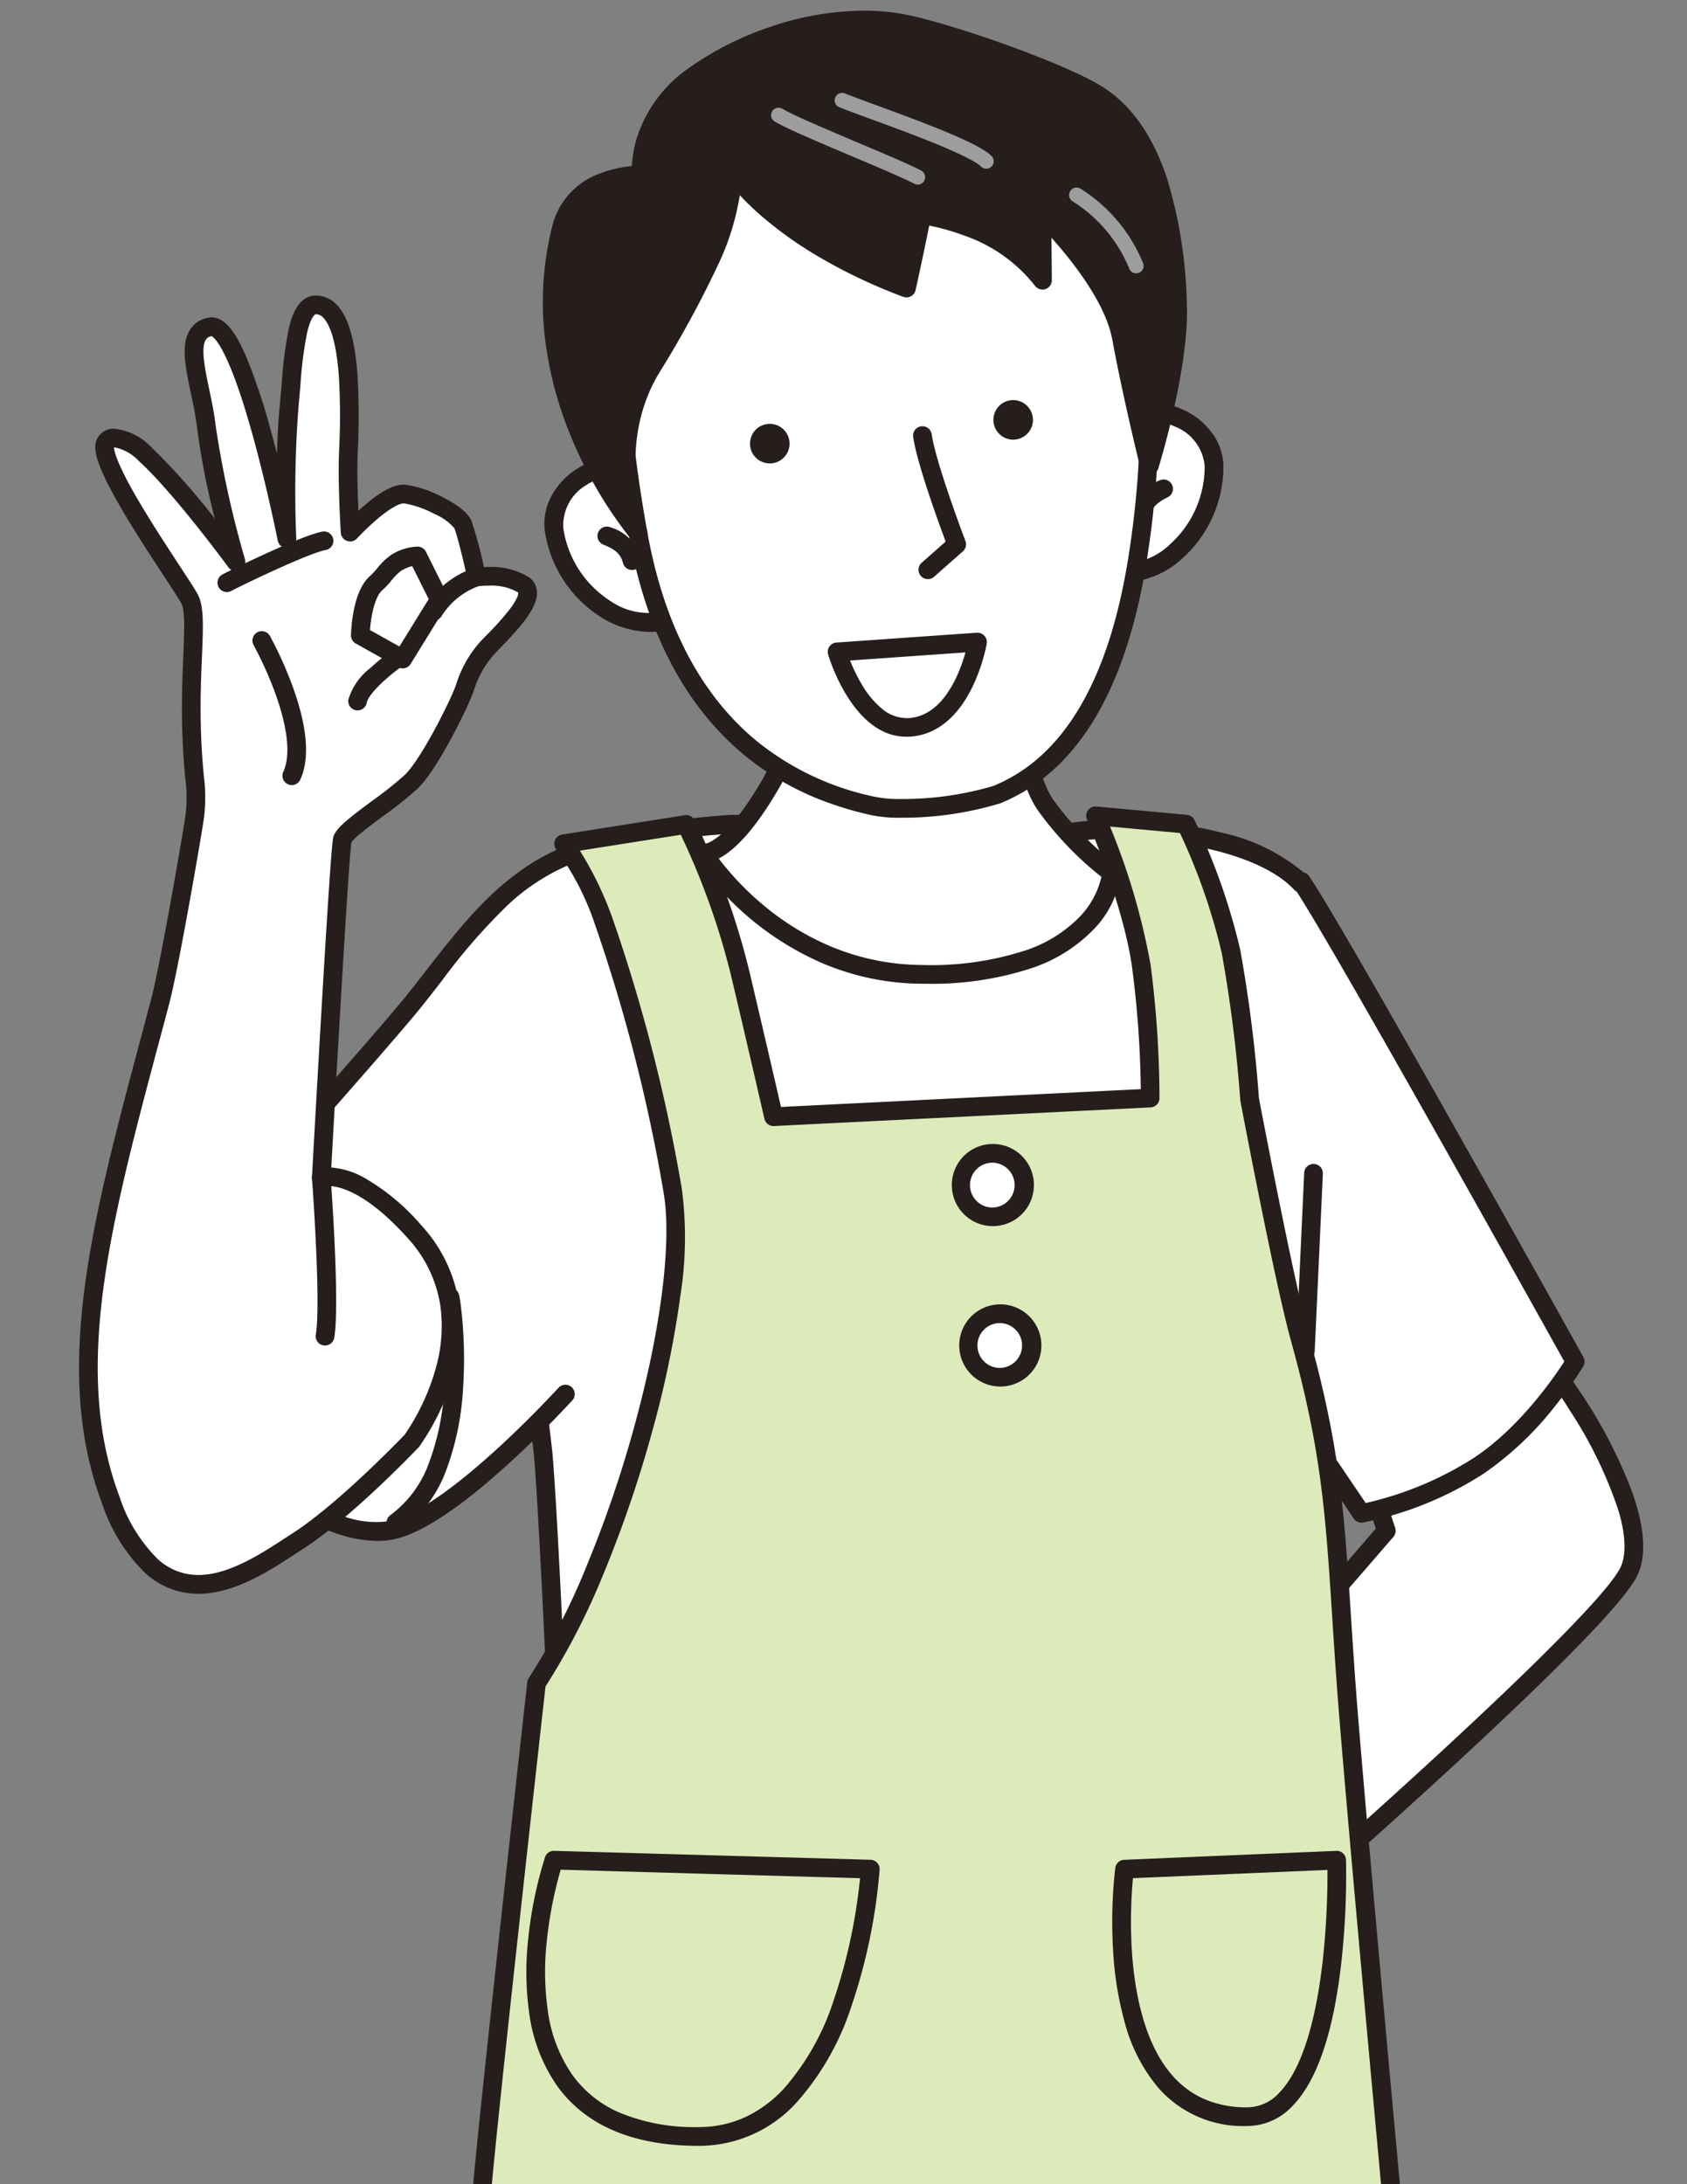 <svg xmlns="http://www.w3.org/2000/svg" xmlns:xlink="http://www.w3.org/1999/xlink" width="170" height="220" viewBox="0 0 170 220"><rect x="0" y="0" width="170" height="220" fill="#808080" stroke="none"/><defs><clipPath id="a"><rect width="170" height="220" fill="none"/></clipPath></defs><g clip-path="url(#a)"><g transform="translate(0 -7)"><path d="M142.873,129.787c1.878.752,13.176,16.869,9.794,22.88s-32.46,31.469-32.46,31.469l-5.635-19.911,13.775-15.9-2.5-7.764Z" transform="translate(11.353 12.86)" fill="#fff"/><path d="M142.873,128.845a.941.941,0,0,1,.35.067c.333.133.866.467,2.047,1.882a42.487,42.487,0,0,1,2.667,3.631,48.933,48.933,0,0,1,5.2,10.044c1.334,3.787,1.452,6.7.35,8.659-1.45,2.578-7.4,8.708-17.679,18.218-7.614,7.043-14.909,13.434-14.982,13.5a.942.942,0,0,1-1.527-.452l-5.635-19.911a.942.942,0,0,1,.194-.873l13.428-15.5-2.342-7.259a.942.942,0,0,1,.393-1.085l17.032-10.77A.942.942,0,0,1,142.873,128.845Zm-22.167,53.6c2.334-2.06,7.986-7.078,13.826-12.48,6.968-6.446,15.628-14.758,17.314-17.756.7-1.25.67-3.291-.1-5.9a42.989,42.989,0,0,0-4.936-10.148,31.7,31.7,0,0,0-3.975-5.23l-15.877,10.04,2.281,7.069a.942.942,0,0,1-.184.906l-13.442,15.52Z" transform="translate(11.353 12.86)" fill="#251e1c"/><path d="M126.743,87.666l-.029.18c-4.16-4.489-15.239-5.985-21.9-5.283-7.137.751-9.086,1.379-19.159,1.315C80.075,83.842,73.821,81.381,68,82c-7.579.8-17.182,1.843-21.977,7.889s1.69,31.933,4.321,55.414c.891,9.992,3.261,67.475,2.654,68.689s17.562,4.151,30.01,3.8c23.406-.666,47.351-3.68,47.351-3.68s-.371-40.67-.719-67.476l3.166,4.682a34.486,34.486,0,0,0,11.771-4.759c5.76-3.757,9.769-10.519,9.769-10.519-6.012-10.769-24.253-43.455-27.6-48.369" transform="translate(4.39 8.115)" fill="#fff"/><path d="M69.959,80.958a46.219,46.219,0,0,1,8.309,1.026,43.126,43.126,0,0,0,7.394.951c.473,0,.938,0,1.381,0a90.962,90.962,0,0,0,13.354-.816c1.243-.151,2.653-.323,4.32-.5a33.454,33.454,0,0,1,3.477-.17,43.011,43.011,0,0,1,10.641,1.333,19.043,19.043,0,0,1,8.113,3.957.941.941,0,0,1,.574.389c3.333,4.892,20.84,36.251,27.431,48.057l.214.383a.942.942,0,0,1-.012.939,38.532,38.532,0,0,1-2.8,3.958,32.7,32.7,0,0,1-7.266,6.87,35.138,35.138,0,0,1-12.131,4.9.942.942,0,0,1-.935-.4l-1.4-2.076c.332,26.445.675,63.943.679,64.334a.942.942,0,0,1-.824.943c-.24.03-24.258,3.027-47.442,3.687-.7.02-1.43.03-2.18.03a136.1,136.1,0,0,1-18.187-1.392c-2.7-.384-5.074-.807-6.858-1.222-2.874-.669-3.354-1.112-3.6-1.508a1.094,1.094,0,0,1-.108-.941c.165-1.138-.029-11.223-.838-31.4-.688-17.173-1.452-32.342-1.858-36.9-.782-6.983-1.9-14.119-2.975-21.02-1.254-8.027-2.438-15.609-2.882-21.692a46.13,46.13,0,0,1-.026-8A10.349,10.349,0,0,1,45.283,89.3c2.259-2.848,5.67-4.887,10.427-6.231A73.6,73.6,0,0,1,67.9,81.062,19.633,19.633,0,0,1,69.959,80.958Zm17.084,3.866c-.448,0-.916,0-1.393,0a45.154,45.154,0,0,1-7.725-.983,44.833,44.833,0,0,0-7.966-.995,17.741,17.741,0,0,0-1.862.094,72.155,72.155,0,0,0-11.876,1.949c-4.363,1.233-7.458,3.062-9.463,5.589-1.364,1.721-1.8,5.67-1.333,12.074.438,6.005,1.617,13.55,2.865,21.538,1.082,6.925,2.2,14.085,2.987,21.112l0,.021c.464,5.2,1.3,22.9,1.892,37.682.33,8.276.59,15.814.732,21.226.164,6.225.155,8.568.085,9.531a17.677,17.677,0,0,0,2.788.774c1.8.394,4.122.79,6.712,1.147a134.107,134.107,0,0,0,17.363,1.3c.733,0,1.448-.01,2.126-.029,20.663-.588,42-3.041,46.428-3.571-.055-5.971-.4-42.254-.711-66.631a.942.942,0,0,1,1.722-.54l2.815,4.163a34.221,34.221,0,0,0,10.827-4.5c4.659-3.038,8.192-8.205,9.189-9.757-5.833-10.449-22.969-41.139-26.961-47.321a.941.941,0,0,1-.265-.2c-1.488-1.606-4.14-2.946-7.669-3.875a41.073,41.073,0,0,0-10.161-1.271,31.576,31.576,0,0,0-3.28.16c-1.652.174-3.053.344-4.289.495A92.51,92.51,0,0,1,87.044,84.824Z" transform="translate(4.39 8.115)" fill="#251e1c"/><path d="M57.87,84.041c-8.376,2.443-12.4,8.829-17.657,15.4-3.328,4.16-20.507,23.4-20.507,23.4s-6.625,10.165-2.786,16.8,14.84,14.463,21.039,13.148,17.469-13.712,17.469-13.712" transform="translate(1.558 8.327)" fill="#fff"/><path d="M36.484,153.88a13.393,13.393,0,0,1-4.185-.762,27.774,27.774,0,0,1-6.26-3.133,37.759,37.759,0,0,1-5.745-4.635,25.825,25.825,0,0,1-4.189-5.235,10.738,10.738,0,0,1-1.31-5.935,20.218,20.218,0,0,1,1.189-5.733,31.066,31.066,0,0,1,2.933-6.116.945.945,0,0,1,.086-.113c.172-.192,17.2-19.27,20.474-23.363.67-.838,1.328-1.683,1.965-2.5,4.407-5.658,8.569-11,16.164-13.218a.942.942,0,1,1,.528,1.809,21.037,21.037,0,0,0-8.563,4.922,61.035,61.035,0,0,0-6.642,7.645c-.64.822-1.3,1.672-1.98,2.519-3.248,4.06-19.264,22.012-20.489,23.384-.5.8-6.087,9.946-2.725,15.755a30.724,30.724,0,0,0,9.335,9.238,25.88,25.88,0,0,0,5.823,2.922,9.528,9.528,0,0,0,4.87.54c1.652-.35,4.834-1.869,10.61-7.115,3.52-3.2,6.329-6.279,6.357-6.31a.942.942,0,0,1,1.394,1.267c-.028.031-2.889,3.17-6.473,6.427-4.893,4.445-8.761,6.993-11.5,7.573A8.044,8.044,0,0,1,36.484,153.88Z" transform="translate(1.558 8.327)" fill="#251e1c"/><path d="M98.87,59.772s-4.428,15.9.134,22.436a32.738,32.738,0,0,0,6.608,6.778s-.561,10.389-19.14,10.234C71.974,99.1,64.5,87.01,64.5,87.01s2.436.481,6.763-6.951c5.112-8.781,3.381-18.972,3.381-18.972" transform="translate(6.391 5.923)" fill="#fff"/><path d="M86.878,100.163l-.413,0a26.033,26.033,0,0,1-9.907-2.033A29.917,29.917,0,0,1,63.694,87.505a.942.942,0,0,1,.906-1.432c.157-.012,2.236-.291,5.844-6.488a28.065,28.065,0,0,0,3.481-12.358,29.774,29.774,0,0,0-.215-5.983.942.942,0,0,1,1.857-.315,31.248,31.248,0,0,1,.238,6.4,33.219,33.219,0,0,1-.95,6.289,26.873,26.873,0,0,1-2.784,6.911c-1.863,3.2-3.639,5.407-5.276,6.559a6.193,6.193,0,0,1-.763.463,29.143,29.143,0,0,0,4.666,4.83,26.679,26.679,0,0,0,6.627,4.023,24.157,24.157,0,0,0,9.155,1.87,30.81,30.81,0,0,0,10.5-1.479,13.6,13.6,0,0,0,5.344-3.289A8.551,8.551,0,0,0,104.6,89.4a33.4,33.4,0,0,1-6.369-6.651c-2.027-2.9-2.68-7.718-1.942-14.312a62.847,62.847,0,0,1,1.673-8.915.942.942,0,0,1,1.815.505A62.148,62.148,0,0,0,98.16,68.67c-.672,6.026-.113,10.521,1.617,13a31.932,31.932,0,0,0,6.392,6.557.942.942,0,0,1,.384.811,9.852,9.852,0,0,1-2.862,5.775,15.454,15.454,0,0,1-6.073,3.761A32.2,32.2,0,0,1,86.878,100.163Z" transform="translate(6.391 5.923)" fill="#251e1c"/><path d="M106.029,81.135s3.694,8.616,4.607,15.1a103.836,103.836,0,0,1,.9,13.325L73.587,111.44s-2.063-8.973-3.419-14.655A73.658,73.658,0,0,0,64.779,82L52.424,83.953a27.832,27.832,0,0,1,4.007,7.7,169.379,169.379,0,0,1,7,27.286c1.859,10.851-5.356,37.018-13.733,49.562,0,0-5.289,47.22-5.562,52l91.881,1.326s-3.914-42.211-4.7-52.783c-1.128-15.216-.94-21.79-4.7-35.315-1.633-5.88-5.071-24.044-5.071-24.044a140.7,140.7,0,0,0-1.878-14.9,63.857,63.857,0,0,0-4.518-12.809Z" transform="translate(4.373 8.04)" fill="#ddebba"/><path d="M106.029,80.193q.043,0,.087,0l9.125.841a.942.942,0,0,1,.761.527A64.007,64.007,0,0,1,120.6,94.6a142.086,142.086,0,0,1,1.89,14.964c.209,1.1,3.483,18.3,5.043,23.913,3.118,11.224,3.534,17.6,4.224,28.151.15,2.289.3,4.657.5,7.346.773,10.443,4.656,52.343,4.695,52.765A.942.942,0,0,1,136,222.77L44.12,221.445a.942.942,0,0,1-.927-1c.272-4.751,5.351-50.122,5.567-52.051a.942.942,0,0,1,.153-.418,67.162,67.162,0,0,0,5.855-11.349,119.45,119.45,0,0,0,4.725-13.795c2.735-9.888,3.86-18.762,3.008-23.736a167.992,167.992,0,0,0-6.952-27.115,27.513,27.513,0,0,0-3.844-7.423.943.943,0,0,1,.572-1.539l12.355-1.949a.942.942,0,0,1,.984.5,73.843,73.843,0,0,1,5.468,14.993c1.111,4.656,2.714,11.6,3.244,13.894l36.257-1.795a103.2,103.2,0,0,0-.882-12.3c-.886-6.289-4.5-14.777-4.54-14.862a.942.942,0,0,1,.866-1.313Zm8.5,2.671-7.04-.649a68.594,68.594,0,0,1,4.079,13.889,105.8,105.8,0,0,1,.9,13.463.942.942,0,0,1-.9.934l-37.945,1.878a.942.942,0,0,1-.965-.73c-.021-.09-2.078-9.034-3.417-14.648a73.855,73.855,0,0,0-5.011-13.961l-10.169,1.6a35.135,35.135,0,0,1,3.242,6.678,170.053,170.053,0,0,1,7.044,27.457,37.962,37.962,0,0,1-.178,10.839,102.715,102.715,0,0,1-2.871,13.717,121.367,121.367,0,0,1-4.8,14.017,69.7,69.7,0,0,1-5.9,11.479c-.377,3.374-4.79,42.868-5.459,50.741l89.832,1.3c-.608-6.58-3.9-42.226-4.6-51.756-.2-2.7-.362-5.176-.5-7.362-.682-10.435-1.094-16.733-4.16-27.77-1.625-5.851-4.948-23.377-5.089-24.121a.943.943,0,0,1-.014-.111,140.757,140.757,0,0,0-1.863-14.784A61.446,61.446,0,0,0,114.531,82.864Z" transform="translate(4.373 8.04)" fill="#251e1c"/><path d="M88.075,115.182a3.2,3.2,0,1,0,3.28-3.118,3.2,3.2,0,0,0-3.28,3.118" transform="translate(8.727 11.104)" fill="#fff"/><path d="M91.271,111.121h.107a4.138,4.138,0,1,1-.107,0Zm0,6.4a2.258,2.258,0,0,0,.055-4.515h-.06a2.258,2.258,0,0,0-.055,4.515Z" transform="translate(8.727 11.104)" fill="#251e1c"/><path d="M88.758,129.88a3.2,3.2,0,1,0,3.28-3.118,3.2,3.2,0,0,0-3.28,3.118" transform="translate(8.795 12.561)" fill="#fff"/><path d="M91.954,125.819c.035,0,.072,0,.107,0a4.139,4.139,0,1,1-.107,0Zm0,6.4a2.258,2.258,0,0,0,.055-4.515h-.06a2.258,2.258,0,0,0-.055,4.515Z" transform="translate(8.795 12.561)" fill="#251e1c"/><path d="M82.829,177.745l-31.885-.9s-9.44,27.832,14.588,27.832c15.652,0,17.3-26.93,17.3-26.93" transform="translate(4.867 17.523)" fill="#ddebba"/><path d="M50.945,175.9h.027l31.885.9a.942.942,0,0,1,.914,1,56.6,56.6,0,0,1-2.83,13.72,27.16,27.16,0,0,1-5.412,9.587,13.273,13.273,0,0,1-9.995,4.507c-6.589,0-11.393-2.04-14.277-6.064a16.709,16.709,0,0,1-2.795-7.3,29.884,29.884,0,0,1-.1-7.474,41.116,41.116,0,0,1,1.694-8.236A.942.942,0,0,1,50.945,175.9Zm30.86,2.758L51.633,177.8a41.24,41.24,0,0,0-1.4,7.2,27.939,27.939,0,0,0,.1,6.983,14.837,14.837,0,0,0,2.463,6.469,11.459,11.459,0,0,0,4.659,3.771,19.607,19.607,0,0,0,8.084,1.5,11.123,11.123,0,0,0,4.824-1.062,12.676,12.676,0,0,0,3.782-2.834,25.265,25.265,0,0,0,5.012-8.906A55.72,55.72,0,0,0,81.8,178.659Z" transform="translate(4.867 17.523)" fill="#251e1c"/><path d="M103.131,177.745l21.376-.9s.79,25.834-9.044,25.834c-15.652,0-12.332-24.932-12.332-24.932" transform="translate(10.19 17.523)" fill="#ddebba"/><path d="M124.507,175.9a.942.942,0,0,1,.942.913,80.579,80.579,0,0,1-.433,9.976c-.776,7.231-2.434,12.2-4.929,14.774a6.282,6.282,0,0,1-4.624,2.055,11.357,11.357,0,0,1-8.945-3.867,17.044,17.044,0,0,1-3.38-6.607,33.851,33.851,0,0,1-1.16-7.231,47.536,47.536,0,0,1,.219-8.293.942.942,0,0,1,.894-.817l21.376-.9Zm-9.044,25.834a4.409,4.409,0,0,0,3.272-1.482c2.162-2.228,3.685-6.946,4.406-13.642a81.844,81.844,0,0,0,.438-8.786l-19.6.827a48.073,48.073,0,0,0-.119,7.183c.241,3.936,1.143,9.33,4.077,12.678a9.175,9.175,0,0,0,3.109,2.337A10.606,10.606,0,0,0,115.462,201.735Z" transform="translate(10.19 17.523)" fill="#251e1c"/><path d="M102.657,60.288c4.571.572,9.787-4.506,9.713-10.75-.047-3.911-5.543-7.14-8.783-4.036a20.251,20.251,0,0,0-3.009,3.715" transform="translate(9.966 4.386)" fill="#fff"/><path d="M103.36,61.273a6.6,6.6,0,0,1-.82-.051.942.942,0,0,1,.234-1.869,6.781,6.781,0,0,0,5.194-1.944,10.511,10.511,0,0,0,3.46-7.86,4.71,4.71,0,0,0-3.026-3.981,3.773,3.773,0,0,0-4.163.614,19.521,19.521,0,0,0-2.836,3.489.942.942,0,0,1-1.65-.909,21.142,21.142,0,0,1,3.183-3.941,5.58,5.58,0,0,1,6.2-.991,7.311,7.311,0,0,1,2.915,2.235,5.778,5.778,0,0,1,1.266,3.46,12.421,12.421,0,0,1-4.088,9.287A8.983,8.983,0,0,1,103.36,61.273Z" transform="translate(9.966 4.386)" fill="#251e1c"/><path d="M106.909,51.161a3.619,3.619,0,0,0-2.319,2.681" transform="translate(10.364 5.069)" fill="#fff"/><path d="M104.591,54.784a.943.943,0,0,1-.931-1.093,4.534,4.534,0,0,1,2.824-3.37.942.942,0,0,1,.85,1.681c-.889.449-1.638.909-1.814,1.991A.942.942,0,0,1,104.591,54.784Z" transform="translate(10.364 5.069)" fill="#251e1c"/><path d="M62.052,64.6c-4.429,1.266-10.363-2.951-11.247-9.132-.554-3.872,4.381-7.906,8.06-5.336a20.244,20.244,0,0,1,3.543,3.209" transform="translate(5.03 4.887)" fill="#fff"/><path d="M60.411,65.76a9.443,9.443,0,0,1-5.074-1.614A12.419,12.419,0,0,1,49.872,55.6a5.778,5.778,0,0,1,.719-3.613,7.309,7.309,0,0,1,2.537-2.656,5.582,5.582,0,0,1,6.275.028,21.132,21.132,0,0,1,3.75,3.406.942.942,0,0,1-1.492,1.15A19.512,19.512,0,0,0,58.325,50.9a3.774,3.774,0,0,0-4.209.032,4.709,4.709,0,0,0-2.379,4.4,10.51,10.51,0,0,0,4.624,7.235,6.782,6.782,0,0,0,5.432,1.125.942.942,0,1,1,.518,1.811A6.905,6.905,0,0,1,60.411,65.76Z" transform="translate(5.03 4.887)" fill="#251e1c"/><path d="M55.649,55.49a3.621,3.621,0,0,1,2.528,2.485" transform="translate(5.514 5.498)" fill="#fff"/><path d="M58.176,58.917a.942.942,0,0,1-.914-.717c-.263-1.064-1.047-1.462-1.969-1.839a.942.942,0,1,1,.712-1.744,4.537,4.537,0,0,1,3.086,3.131.943.943,0,0,1-.915,1.168Z" transform="translate(5.514 5.498)" fill="#251e1c"/><path d="M57,36.367c-.656,6.223.142,14.244,1.664,22.772,4,22.412,18.438,26.295,23.745,27.512,2.784.64,9.937-.152,12.4-1.15,8.1-3.277,12.3-12.236,14.133-23.335,1.2-7.278,2.309-19.521-.824-27.4S94.416,7,75.886,19.652C65.019,27.071,58.184,25.124,57,36.367" transform="translate(5.625 1.54)" fill="#fff"/><path d="M87.452,14.6h0a16.145,16.145,0,0,1,8.192,2.28,24.43,24.43,0,0,1,6.247,5.393,45.486,45.486,0,0,1,7.1,12.145c3.494,8.784,1.778,22.437.878,27.9C107.751,75.19,102.8,83.283,95.164,86.375a33.863,33.863,0,0,1-9.987,1.449A13.933,13.933,0,0,1,82.2,87.57a34.4,34.4,0,0,1-5.532-1.707,28.121,28.121,0,0,1-7.218-4.292C63.429,76.623,59.489,69.132,57.736,59.3c-.81-4.537-1.369-8.689-1.661-12.341a59.1,59.1,0,0,1-.013-10.7c.4-3.814,1.436-6.382,3.353-8.326,1.756-1.781,4.13-2.872,6.878-4.136a57.479,57.479,0,0,0,9.061-4.933C79.506,16.04,83.576,14.6,87.452,14.6ZM85.177,85.94a32.3,32.3,0,0,0,9.28-1.311c6.988-2.829,11.549-10.438,13.557-22.615.874-5.307,2.55-18.551-.77-26.9-1.738-4.37-8.3-18.629-19.791-18.63h0c-3.491,0-7.2,1.326-11.036,3.943a59.886,59.886,0,0,1-9.337,5.089c-5.415,2.49-8.4,3.862-9.145,10.947-.582,5.523-.026,13.1,1.655,22.508,1.672,9.374,5.391,16.487,11.053,21.142a27.9,27.9,0,0,0,11.975,5.618A12.35,12.35,0,0,0,85.177,85.94Z" transform="translate(5.625 1.54)" fill="#251e1c"/><path d="M90.9,65.214S89.46,73.58,83.9,73.806c-4.86.2-7.153-7.6-7.153-7.6Z" transform="translate(7.605 6.462)" fill="#fff"/><path d="M90.9,64.272a.942.942,0,0,1,.928,1.1,18.027,18.027,0,0,1-1.5,4.471c-1.542,3.1-3.75,4.8-6.386,4.9-.073,0-.146,0-.219,0-5.38,0-7.777-7.942-7.876-8.28a.942.942,0,0,1,.838-1.205l14.147-.991Zm-7.175,8.6.142,0c3.562-.144,5.216-4.47,5.819-6.621l-11.63.815a16.935,16.935,0,0,0,1.23,2.492A9.068,9.068,0,0,0,81.244,71.9,3.867,3.867,0,0,0,83.724,72.867Z" transform="translate(7.605 6.462)" fill="#251e1c"/><path d="M85.121,59.8l2.9-2.562s-3.016-7.924-3.451-10.951" transform="translate(8.38 4.587)" fill="#fff"/><path d="M85.122,60.743a.942.942,0,0,1-.624-1.648l2.417-2.132c-.723-1.941-2.9-7.912-3.273-10.541a.942.942,0,0,1,1.865-.268c.416,2.89,3.369,10.672,3.4,10.75a.942.942,0,0,1-.257,1.041l-2.9,2.562A.938.938,0,0,1,85.122,60.743Z" transform="translate(8.38 4.587)" fill="#251e1c"/><path d="M94.911,44.256A1.992,1.992,0,1,1,92.3,43.191a1.99,1.99,0,0,1,2.607,1.065" transform="translate(9.025 4.264)" fill="#251e1c"/><path d="M72.593,46.434a1.992,1.992,0,1,1-2.607-1.065,1.99,1.99,0,0,1,2.607,1.065" transform="translate(6.814 4.48)" fill="#251e1c"/><path d="M108,40.231c1.124,6.078,2.811,12.851,2.811,12.851s3.084-10,2.832-16.193c-.336-8.311-2.052-17.614-8.316-21.319-3.924-2.321-14.31-5.933-18.909-6.918-7.476-1.6-16.083,1.3-21.441,5.137-5.991,4.294-5.368,10.028-5.368,10.028s-6.628-.192-8.048,5.347c-4.383,17.1,8.2,31.2,7.711,30.7,0,0-3.436-8.693,1.32-16.593,4.468-7.422,8.639-14.863,8.045-20.021,0,0,4.266,6.9,17.692,11.948,0,0,.641-2.859,1.55-7.374,0,0,8.121.983,12.157,6.585l-.059-6.657s6.947,6.673,8.021,12.476" transform="translate(5.017 0.813)" fill="#251e1c"/><path d="M59.283,60.821a.975.975,0,0,1-.8-.444l-.016-.02a42.789,42.789,0,0,1-5.886-10.053A37.455,37.455,0,0,1,49.944,40.6a31.155,31.155,0,0,1,.7-11.67,7.555,7.555,0,0,1,4.761-5.258,11.728,11.728,0,0,1,3.249-.756,11.573,11.573,0,0,1,.485-2.774,13.574,13.574,0,0,1,5.284-7.118,31.579,31.579,0,0,1,8.032-4.081A29.8,29.8,0,0,1,82,7.26a22.08,22.08,0,0,1,4.61.47c4.9,1.049,15.282,4.715,19.191,7.028,3.046,1.8,5.332,4.981,6.8,9.45a46.817,46.817,0,0,1,1.981,12.642c.255,6.281-2.746,16.094-2.873,16.509a.942.942,0,0,1-1.814-.05c-.017-.068-1.707-6.87-2.824-12.907-.692-3.741-4.071-7.972-6.132-10.267l.038,4.269a.942.942,0,0,1-1.706.559,15.454,15.454,0,0,0-7.113-5.045,22.894,22.894,0,0,0-3.537-1.009c-.8,3.96-1.367,6.472-1.373,6.5A.942.942,0,0,1,86,36.083a54.441,54.441,0,0,1-8.577-4.069,39.629,39.629,0,0,1-5.585-3.966,28.639,28.639,0,0,1-2.306-2.2A25.564,25.564,0,0,1,67.371,32.8,106.325,106.325,0,0,1,61.4,43.76c-4.242,7.047-1.6,14.8-1.28,15.682a.94.94,0,0,1-.812,1.379Zm.243-36.063a9.94,9.94,0,0,0-3.421.665A5.668,5.668,0,0,0,52.471,29.4a29.28,29.28,0,0,0-.658,10.967,35.573,35.573,0,0,0,2.5,9.216,41.985,41.985,0,0,0,2.97,5.805q-.057-.489-.1-1.012a21.307,21.307,0,0,1,.288-5.486,18.344,18.344,0,0,1,2.306-6.1C64.1,35.624,68.259,28.223,67.7,23.361a.942.942,0,0,1,1.737-.6,19.9,19.9,0,0,0,3.708,3.933,44.552,44.552,0,0,0,12.5,7.236c.265-1.222.736-3.429,1.311-6.285a.942.942,0,0,1,1.037-.749,22.922,22.922,0,0,1,4.781,1.244,18.757,18.757,0,0,1,6.3,3.77l-.037-4.143a.942.942,0,0,1,1.594-.688c.293.281,7.179,6.952,8.295,12.984.6,3.248,1.37,6.723,1.95,9.23.865-3.425,1.977-8.646,1.826-12.363a45.642,45.642,0,0,0-1.889-12.132c-1.317-4.022-3.324-6.853-5.965-8.415-3.7-2.192-13.96-5.808-18.626-6.807A20.2,20.2,0,0,0,82,9.144a29.921,29.921,0,0,0-16.479,5.41A11.669,11.669,0,0,0,60.972,20.6a8.758,8.758,0,0,0-.428,3.12.939.939,0,0,1-.964,1.039Z" transform="translate(5.017 0.813)" fill="#251e1c"/><path d="M33.7,88.157c.311-1.076,5.013-3.955,6.957-5.839s5.148-8.474,5.462-9.685a10.793,10.793,0,0,1,2.125-3.709c1.372-1.487,5.447-5.222,3.7-6.427s-4.717-.779-4.717-.779-.9-4.12-1.374-5.275-4.056-2.9-5.87-3.08-5.5,3.833-5.5,3.833-.285-4.661-.186-7.665c.106-3.206.8-15.156-3.243-15.219-2.165-.033-2.292,5.965-2.7,10a112.906,112.906,0,0,0-.239,13.554S23.727,35.855,20.37,36.528c-3.09.62-.884,5.682-.4,9.927a101.283,101.283,0,0,0,3,13.734s-5.557-7.6-9.15-10.839c-2.156-1.945-3.7-1.922-4.023-1.1-.868,2.2,7.712,14.1,8.522,15.737s.012,6.229.159,12.567.8,6.467.2,10.141-2.52,14.642-3.364,17.826c-5.331,20.109-10.216,36.162-4.981,50.123s13.96,7.329,18.846,4.188S40.7,148.713,40.7,148.713s8.717-11.657.265-21.05c-6.025-6.695-9.393-5.447-9.393-5.447s1.811-32.984,2.122-34.06" transform="translate(0.803 3.4)" fill="#fff"/><path d="M31.03,33.368h.032a2.918,2.918,0,0,1,2.1.959c1.143,1.205,1.821,3.558,2.072,7.193a70.731,70.731,0,0,1,.022,7.41c-.009.236-.017.448-.023.63-.055,1.668.012,3.882.08,5.486.173-.158.356-.322.546-.485,1.677-1.445,2.986-2.147,4-2.147.071,0,.142,0,.21.01A11.625,11.625,0,0,1,43.846,53.7c1.1.56,2.483,1.429,2.875,2.391a44.21,44.21,0,0,1,1.241,4.625c.15-.006.314-.01.49-.01h0a7.3,7.3,0,0,1,4.021,1.019,1.864,1.864,0,0,1,.826,1.386c.162,1.632-1.581,3.575-3.7,5.763-.261.269-.487.5-.663.693a9.935,9.935,0,0,0-1.9,3.306c-.346,1.331-3.638,8.107-5.719,10.126a38.209,38.209,0,0,1-3.471,2.772c-.821.61-1.6,1.185-2.216,1.694a5.43,5.43,0,0,0-1.022.978c-.25,1.58-1.321,19.961-2.027,32.754a8.131,8.131,0,0,1,3.344,1.044,22.09,22.09,0,0,1,5.749,4.8,14.808,14.808,0,0,1,3.755,7.739,17.2,17.2,0,0,1-.51,7.188,23.924,23.924,0,0,1-3.456,7.317.945.945,0,0,1-.071.085c-.274.288-6.766,7.1-11.69,10.264-.246.158-.5.325-.771.5-2.585,1.688-6.124,4-9.736,4a7.9,7.9,0,0,1-5.336-2.064,17.477,17.477,0,0,1-4.395-7.085c-2.308-6.156-2.861-13.04-1.739-21.665,1-7.727,3.285-16.266,5.7-25.306.324-1.213.659-2.468.992-3.725.83-3.131,2.754-14.1,3.345-17.736a14.7,14.7,0,0,0,.1-4.608c-.107-1.164-.253-2.759-.314-5.36s.039-4.965.118-6.856c.1-2.448.193-4.563-.18-5.314-.179-.36-.909-1.475-1.756-2.766-1.357-2.07-3.215-4.9-4.649-7.425-2.409-4.234-2.457-5.535-2.15-6.311a1.843,1.843,0,0,1,1.807-1.126,6.038,6.038,0,0,1,3.723,1.87,65.805,65.805,0,0,1,6.378,7.186,78.829,78.829,0,0,1-1.8-9.273c-.123-1.067-.364-2.213-.6-3.32-.563-2.676-1.049-4.987-.073-6.468A2.72,2.72,0,0,1,20.185,35.6a1.722,1.722,0,0,1,.338-.034c1.221,0,2.287,1.2,3.457,3.9a59.783,59.783,0,0,1,2.495,7.462c.22.793.431,1.587.631,2.365.048-1.7.14-3.465.305-5.088.06-.6.114-1.23.171-1.9a42.211,42.211,0,0,1,.711-5.586C28.485,35.9,29.071,33.368,31.03,33.368Zm3.447,24.768a.942.942,0,0,1-.94-.885c-.012-.192-.286-4.74-.187-7.753.006-.185.014-.4.023-.639a69.115,69.115,0,0,0-.018-7.21c-.27-3.906-1-5.433-1.559-6.026a1.018,1.018,0,0,0-.762-.371h0c-.128,0-.541.341-.9,1.9a41.012,41.012,0,0,0-.669,5.319c-.058.679-.112,1.321-.174,1.933A112.641,112.641,0,0,0,29.05,57.82a.942.942,0,0,1-1.865.227c-.01-.051-1.028-5.139-2.432-10.265-2.548-9.3-4.039-10.237-4.236-10.322a.831.831,0,0,0-.574.352c-.543.824-.072,3.066.344,5.043.242,1.15.492,2.338.624,3.493a100.922,100.922,0,0,0,2.97,13.576.942.942,0,0,1-1.664.822c-.055-.075-5.542-7.556-9.021-10.7a4.512,4.512,0,0,0-2.46-1.385l-.052,0c.008.31.211,1.444,2.139,4.8,1.39,2.423,3.177,5.148,4.481,7.139,1.077,1.643,1.649,2.521,1.868,2.962.588,1.185.5,3.192.375,6.231-.083,1.96-.177,4.182-.117,6.733s.2,4.031.307,5.232a16.55,16.55,0,0,1-.119,5.083c-.615,3.787-2.525,14.677-3.384,17.916-.334,1.259-.669,2.514-.993,3.728-2.4,8.978-4.663,17.459-5.651,25.062-1.08,8.308-.561,14.9,1.635,20.76a15.686,15.686,0,0,0,3.873,6.331,5.992,5.992,0,0,0,4.093,1.6c3.051,0,6.32-2.135,8.706-3.693.273-.178.53-.346.782-.508,4.537-2.917,10.733-9.341,11.3-9.933a22.534,22.534,0,0,0,3.133-6.7,15.289,15.289,0,0,0,.445-6.38,12.959,12.959,0,0,0-3.289-6.733c-4.246-4.718-6.983-5.227-7.962-5.227a1.847,1.847,0,0,0-.417.039.892.892,0,0,1-.876-.1.939.939,0,0,1-.378-.839c0-.082.459-8.344.945-16.63.99-16.866,1.141-17.389,1.213-17.64.244-.846,1.327-1.715,3.924-3.643A37.22,37.22,0,0,0,40,81.641c1.75-1.7,4.915-8.123,5.206-9.245a11.7,11.7,0,0,1,2.344-4.112c.192-.209.425-.449.7-.727a29.523,29.523,0,0,0,2.314-2.586c.879-1.165.872-1.619.865-1.684l-.02-.015a5.388,5.388,0,0,0-2.952-.686h0a8.813,8.813,0,0,0-1.1.064.943.943,0,0,1-1.053-.731c-.247-1.124-.965-4.236-1.326-5.121a5.4,5.4,0,0,0-2.012-1.437A10.055,10.055,0,0,0,39.888,54.3h-.029c-.134,0-.9.081-2.758,1.68a26.146,26.146,0,0,0-1.931,1.854A.942.942,0,0,1,34.477,58.136Z" transform="translate(0.803 3.4)" fill="#251e1c"/><path d="M33.041,65.317s.067-3.98,1.61-5.282A23.879,23.879,0,0,1,36.6,58.042a4.3,4.3,0,0,1,2.209-.723L41,61.711,37.3,67.7Z" transform="translate(3.274 5.68)" fill="#fff"/><path d="M37.3,68.643a.938.938,0,0,1-.459-.12l-4.261-2.384A.942.942,0,0,1,32.1,65.3c.008-.451.127-4.452,1.944-5.986a7.473,7.473,0,0,0,.663-.717A6.962,6.962,0,0,1,36.09,57.25a5.278,5.278,0,0,1,2.707-.873h.033a.953.953,0,0,1,.821.521l2.193,4.392a.942.942,0,0,1-.041.916L38.1,68.2A.942.942,0,0,1,37.3,68.643ZM34.01,64.78l2.965,1.659,2.95-4.776-1.659-3.323a3.76,3.76,0,0,0-1.156.5,6.009,6.009,0,0,0-.972.99,8.375,8.375,0,0,1-.877.929C34.466,61.424,34.106,63.483,34.01,64.78Z" transform="translate(3.274 5.68)" fill="#251e1c"/><path d="M39.743,62.714a8.259,8.259,0,0,1,4.343-3.469" transform="translate(3.938 5.87)" fill="#fff"/><path d="M39.742,63.655a.942.942,0,0,1-.811-1.418,9.174,9.174,0,0,1,4.908-3.9.942.942,0,0,1,.494,1.818,7.355,7.355,0,0,0-3.778,3.039A.944.944,0,0,1,39.742,63.655Z" transform="translate(3.938 5.87)" fill="#251e1c"/><path d="M20.8,60.149c.694-.382,7.821-3.857,9.791-4.219" transform="translate(2.062 5.542)" fill="#fff"/><path d="M20.8,61.092a.942.942,0,0,1-.456-1.767c.636-.351,7.91-3.922,10.075-4.321a.942.942,0,0,1,.341,1.853c-1.782.328-8.732,3.691-9.506,4.118A.938.938,0,0,1,20.8,61.092Z" transform="translate(2.062 5.542)" fill="#251e1c"/><path d="M36.466,66.9s-3.421,2.474-3.68,4.082" transform="translate(3.249 6.629)" fill="#fff"/><path d="M32.787,71.925a.943.943,0,0,1-.931-1.092,6.322,6.322,0,0,1,2.228-3.187,22.082,22.082,0,0,1,1.83-1.509.942.942,0,0,1,1.1,1.526h0a20.518,20.518,0,0,0-1.669,1.379c-1.45,1.342-1.614,1.976-1.633,2.089A.942.942,0,0,1,32.787,71.925Z" transform="translate(3.249 6.629)" fill="#251e1c"/><path d="M24,65.063s5.1,9.1,3.028,13.624" transform="translate(2.378 6.447)" fill="#fff"/><path d="M27.025,79.63a.942.942,0,0,1-.856-1.334c.741-1.62.476-4.317-.769-7.8a36.933,36.933,0,0,0-2.225-4.974.942.942,0,0,1,1.644-.92,38.3,38.3,0,0,1,2.355,5.26c1.433,4.01,1.671,7.111.708,9.216A.942.942,0,0,1,27.025,79.63Z" transform="translate(2.378 6.447)" fill="#251e1c"/><path d="M29.459,114.291s.94,12.586.376,15.966" transform="translate(2.919 11.325)" fill="#fff"/><path d="M29.836,131.2a.943.943,0,0,1-.93-1.1c.539-3.231-.377-15.617-.386-15.741a.942.942,0,1,1,1.879-.14c.039.519.942,12.739.366,16.192A.942.942,0,0,1,29.836,131.2Z" transform="translate(2.919 11.325)" fill="#251e1c"/><path d="M36.3,148.9a.942.942,0,0,1-.539-1.715,11.242,11.242,0,0,0,3.889-5.3,25.255,25.255,0,0,0,1.5-7.042,41.044,41.044,0,0,0-.3-9.3.943.943,0,0,1,1.7-.8c.087.143.14.23.267,1.174.058.433.143,1.148.215,2.1a45.228,45.228,0,0,1,.022,6.617,27.776,27.776,0,0,1-1.584,7.759,13.175,13.175,0,0,1-4.637,6.344A.938.938,0,0,1,36.3,148.9Z" transform="translate(3.596 12.409)" fill="#251e1c"/><path d="M104.711,32.126a.75.75,0,0,1-.69-.455,14.489,14.489,0,0,0-5.693-6.781.75.75,0,0,1,.756-1.3A16.013,16.013,0,0,1,105.4,31.08a.75.75,0,0,1-.689,1.046Z" transform="translate(9.781 2.402)" fill="#9d9d9d"/><path d="M91.734,22.452a.748.748,0,0,1-.535-.225c-.254-.259-1.167-.894-4.421-2.232-2.2-.906-4.765-1.846-6.824-2.6-1.263-.463-2.353-.863-3.023-1.133a.75.75,0,1,1,.56-1.392c.649.261,1.729.657,2.98,1.116,5.733,2.1,10.577,3.946,11.8,5.191a.75.75,0,0,1-.535,1.275Z" transform="translate(7.651 1.542)" fill="#9d9d9d"/><path d="M85.409,23.918a.747.747,0,0,1-.351-.088c-1.02-.541-3.52-1.6-6.167-2.72C75.619,19.727,72.237,18.3,71,17.566a.75.75,0,0,1,.764-1.291c1.146.678,4.632,2.153,7.707,3.454,2.678,1.133,5.208,2.2,6.286,2.776a.75.75,0,0,1-.352,1.413Z" transform="translate(7.073 1.677)" fill="#9d9d9d"/><path d="M119.686,132.712h-.044a.942.942,0,0,1-.9-.984c.006-.134.619-13.411.822-17.882a.942.942,0,0,1,1.882.086c-.2,4.471-.816,17.749-.822,17.883A.942.942,0,0,1,119.686,132.712Z" transform="translate(11.859 11.285)" fill="#251e1c"/></g></g></svg>